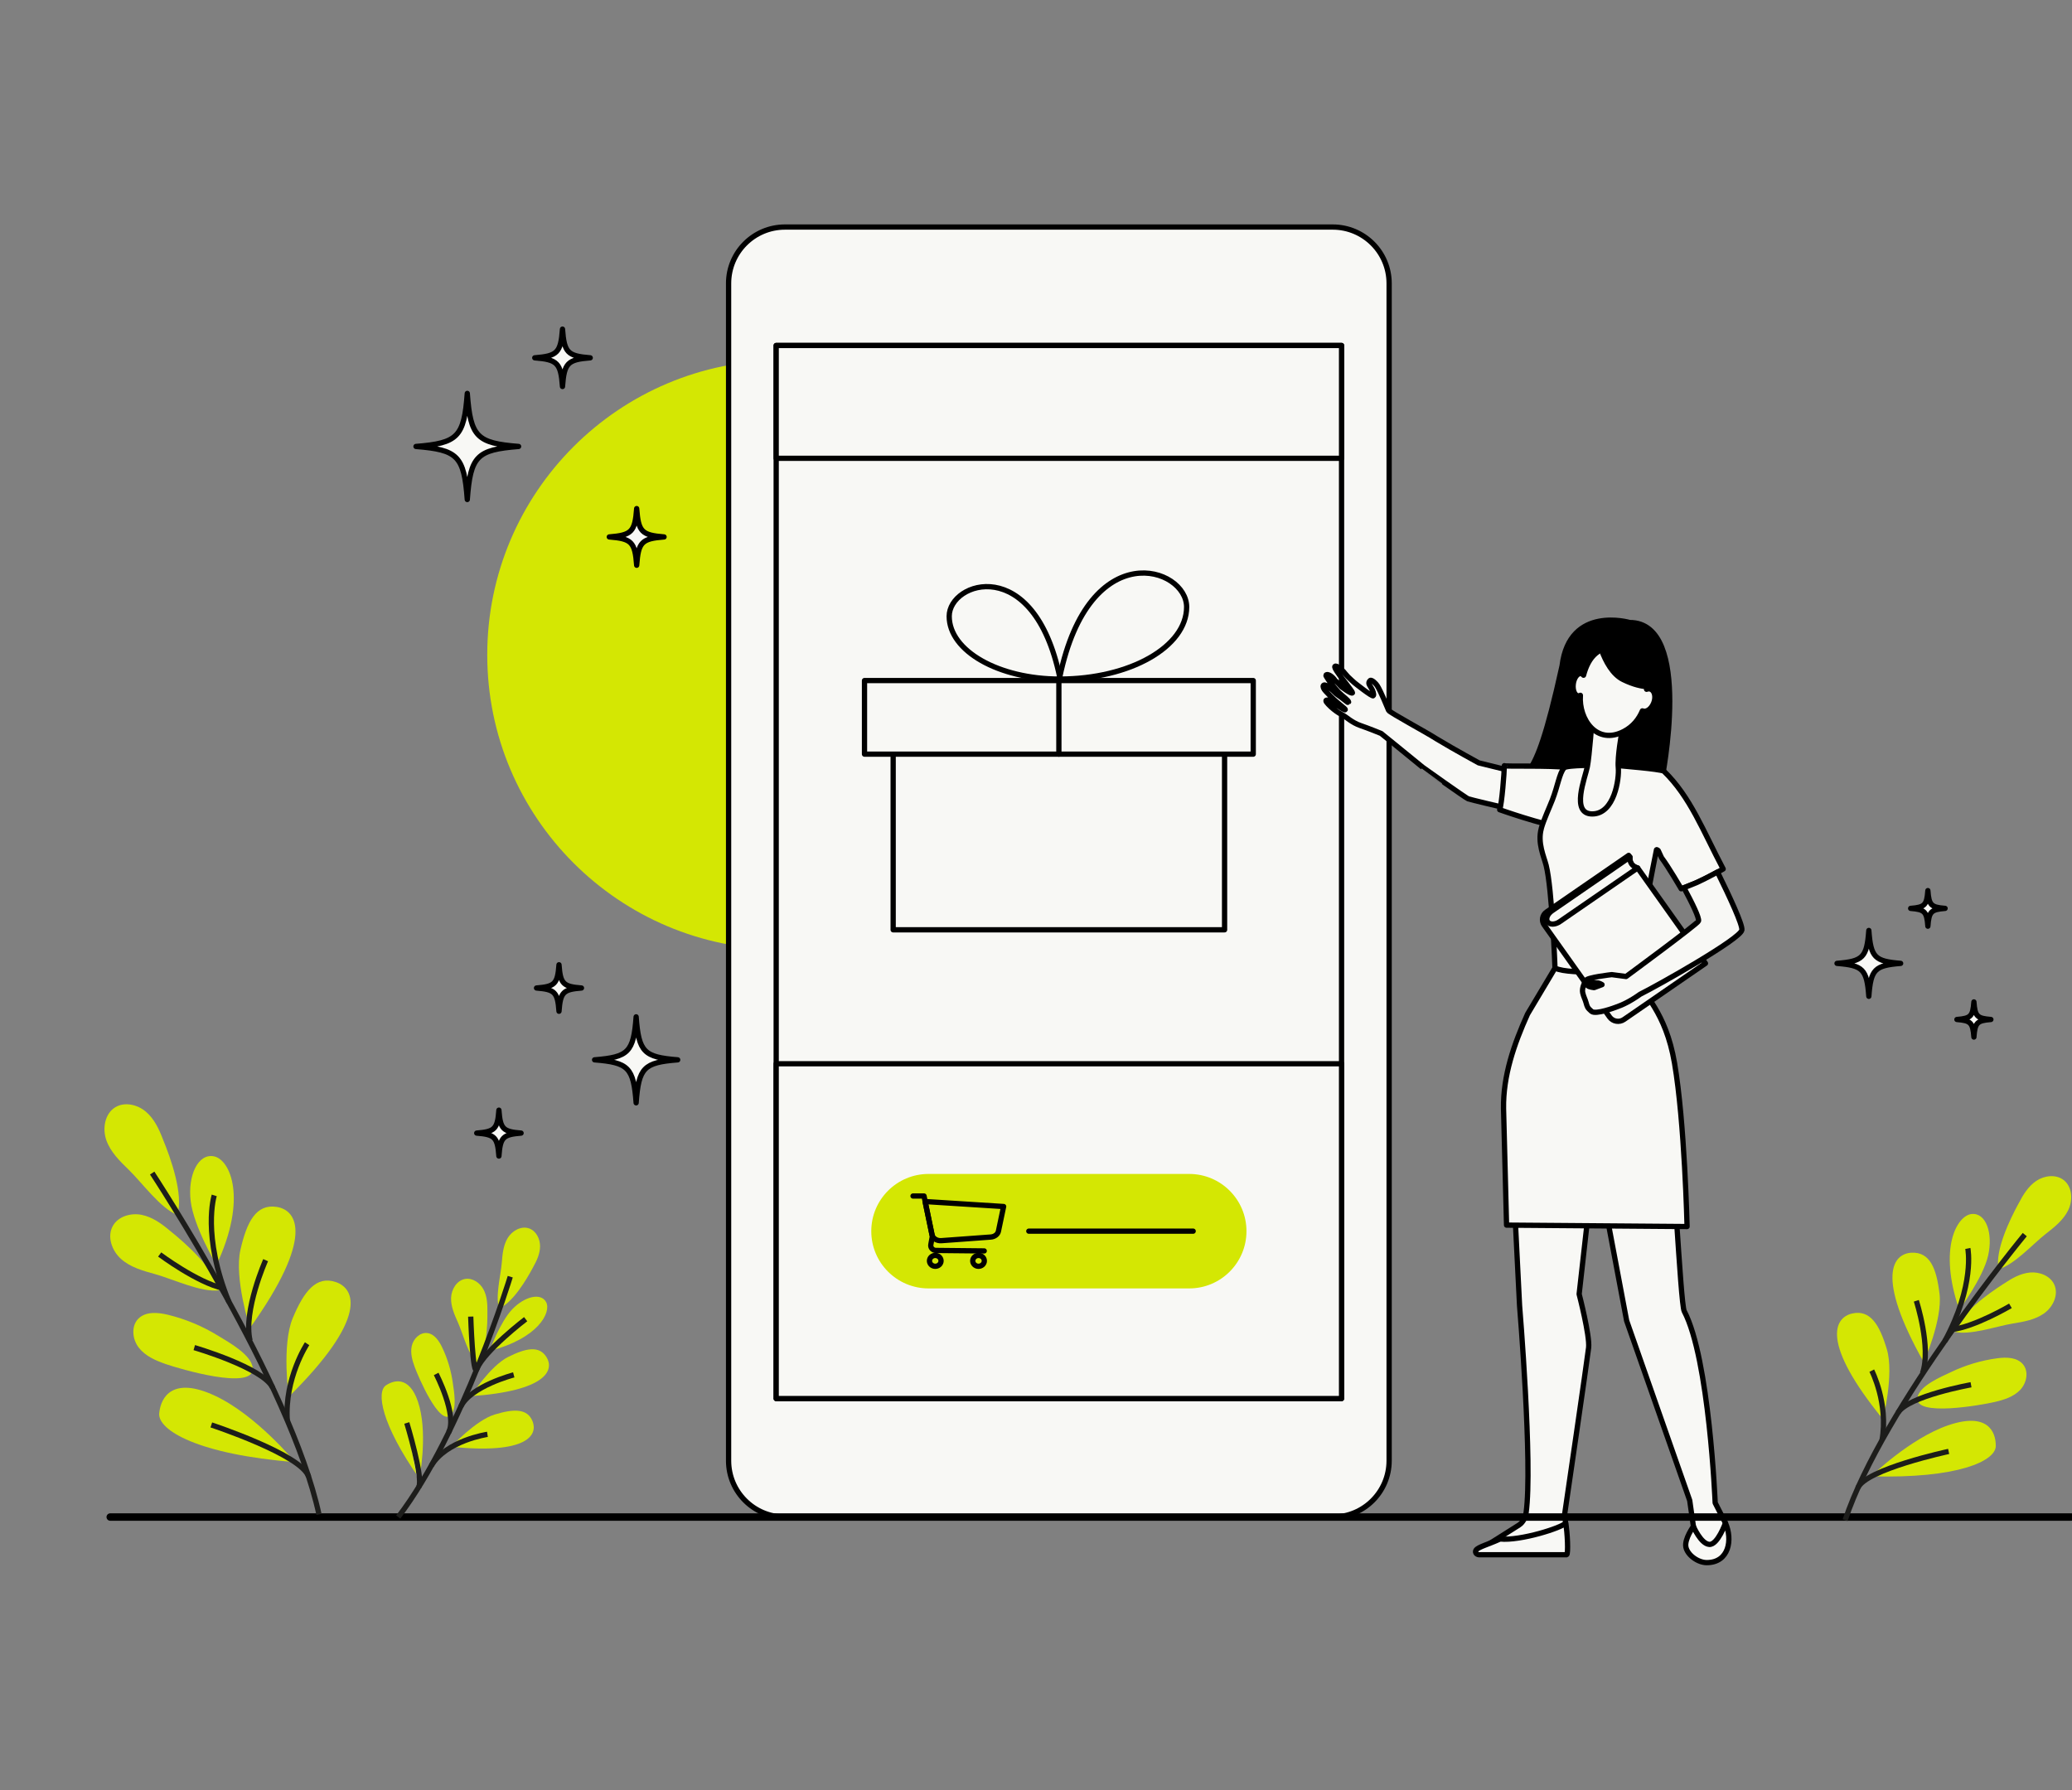 <svg width="787" height="680" viewBox="0 0 787 680" fill="none" xmlns="http://www.w3.org/2000/svg">
<rect x="0" y="0" width="787" height="680" fill="#808080" stroke="none"/>
<g clip-path="url(#clip0_2618_95730)">
<path d="M297.089 360.635C358.956 360.635 409.109 310.542 409.109 248.75C409.109 186.959 358.956 136.866 297.089 136.866C235.223 136.866 185.07 186.959 185.07 248.75C185.07 310.542 235.223 360.635 297.089 360.635Z" fill="#D4E703"/>
<path d="M506.213 86.248H298.15C286.324 86.248 276.737 95.829 276.737 107.647V554.881C276.737 566.699 286.324 576.279 298.15 576.279H506.213C518.039 576.279 527.626 566.699 527.626 554.881V107.647C527.626 95.829 518.039 86.248 506.213 86.248Z" fill="#F8F8F5" stroke="black" stroke-width="2" stroke-linecap="round" stroke-linejoin="round"/>
<path d="M509.558 131.245H294.815V531.272H509.558V131.245Z" fill="#F8F8F5" stroke="black" stroke-width="2" stroke-linecap="round" stroke-linejoin="round"/>
<path d="M509.558 404.088H294.815V531.272H509.558V404.088Z" fill="#F8F8F5" stroke="black" stroke-width="2" stroke-linecap="round" stroke-linejoin="round"/>
<path d="M509.558 131.245H294.815V174.098H509.558V131.245Z" fill="#F8F8F5" stroke="black" stroke-width="2" stroke-linecap="round" stroke-linejoin="round"/>
<path d="M451.682 445.947H352.69C340.674 445.947 330.934 455.681 330.934 467.689C330.934 479.697 340.674 489.431 352.69 489.431H451.682C463.698 489.431 473.439 479.697 473.439 467.689C473.439 455.681 463.698 445.947 451.682 445.947Z" fill="#D4E703"/>
<path d="M339.248 286.475V353.205H465.125V286.475" fill="#F8F8F5"/>
<path d="M339.248 286.475V353.205H465.125V286.475" stroke="black" stroke-width="2" stroke-linecap="round" stroke-linejoin="round"/>
<path d="M417.013 286.475H466.249H476.012V258.522H417.013H387.36H328.36V286.475H338.124H387.36H417.013Z" fill="#F8F8F5" stroke="black" stroke-width="2" stroke-linecap="round" stroke-linejoin="round"/>
<path d="M402.53 257.158C413.78 203.202 450.716 215.456 450.716 230.579C450.716 245.702 429.146 257.956 402.53 257.956" stroke="black" stroke-width="2" stroke-linecap="round" stroke-linejoin="round"/>
<path d="M402.53 257.259C392.72 210.229 360.531 220.914 360.531 234.097C360.531 247.28 379.334 257.965 402.53 257.965" stroke="black" stroke-width="2" stroke-linecap="round" stroke-linejoin="round"/>
<path d="M402.186 286.475V258.522V258.327V258.271" fill="#F8F8F5"/>
<path d="M402.186 286.475V258.522V258.327V258.271" stroke="black" stroke-width="2" stroke-linecap="round" stroke-linejoin="round"/>
<path d="M346.791 454.331H350.971L354.121 469.677L353.554 472.796C353.34 473.938 354.279 474.996 355.514 475.005L373.834 475.191" stroke="black" stroke-width="2" stroke-linecap="round" stroke-linejoin="round"/>
<path d="M381.2 458.323L379.231 467.699C378.98 468.896 377.772 469.816 376.305 469.918L357.539 471.292C355.849 471.412 354.325 470.447 354.028 469.073L351.371 456.429L381.21 458.323H381.2Z" stroke="black" stroke-width="2" stroke-linecap="round" stroke-linejoin="round"/>
<path d="M357.381 479.443C357.66 478.329 356.926 477.225 355.746 476.955C354.567 476.695 353.387 477.382 353.099 478.487C352.82 479.601 353.554 480.706 354.734 480.975C355.914 481.235 357.094 480.548 357.381 479.443Z" stroke="black" stroke-width="2" stroke-linecap="round" stroke-linejoin="round"/>
<path d="M373.815 479.443C374.094 478.329 373.36 477.225 372.18 476.955C371 476.695 369.82 477.382 369.532 478.487C369.254 479.601 369.988 480.706 371.167 480.975C372.347 481.235 373.527 480.548 373.815 479.443Z" stroke="black" stroke-width="2" stroke-linecap="round" stroke-linejoin="round"/>
<path d="M390.769 467.681H453.196" stroke="black" stroke-width="2" stroke-linecap="round" stroke-linejoin="round"/>
<path fill-rule="evenodd" clip-rule="evenodd" d="M177.485 149.442C176.277 166.032 173.824 168.325 158.004 169.597C173.834 170.878 176.277 173.161 177.485 189.751C178.692 173.161 181.145 170.868 196.975 169.597C181.145 168.315 178.702 166.032 177.485 149.442ZM241.826 193.195C241.185 202.052 239.875 203.277 231.421 203.964C239.875 204.642 241.175 205.867 241.826 214.724C242.467 205.867 243.777 204.642 252.23 203.964C243.786 203.277 242.476 202.061 241.826 193.195ZM213.65 125.026C212.99 133.994 211.671 135.238 203.115 135.925C211.671 136.612 212.999 137.856 213.65 146.824C214.3 137.856 215.628 136.612 224.184 135.925C215.628 135.238 214.3 133.994 213.65 125.026Z" fill="#F8F8F5" stroke="black" stroke-width="2" stroke-linecap="round" stroke-linejoin="round"/>
<path fill-rule="evenodd" clip-rule="evenodd" d="M241.622 386.27C242.606 399.712 244.585 401.569 257.405 402.599C244.585 403.63 242.597 405.486 241.622 418.929C240.637 405.486 238.658 403.63 225.838 402.599C238.658 401.559 240.646 399.712 241.622 386.27ZM189.497 421.714C190.017 428.89 191.076 429.884 197.922 430.431C191.076 430.988 190.017 431.972 189.497 439.149C188.976 431.972 187.917 430.979 181.071 430.431C187.917 429.874 188.976 428.89 189.497 421.714ZM212.322 366.486C212.851 373.755 213.919 374.758 220.859 375.315C213.919 375.872 212.851 376.875 212.322 384.144C211.792 376.875 210.724 375.872 203.784 375.315C210.724 374.758 211.792 373.755 212.322 366.486Z" fill="#F8F8F5" stroke="black" stroke-width="2" stroke-linecap="round" stroke-linejoin="round"/>
<path fill-rule="evenodd" clip-rule="evenodd" d="M709.831 353.453C709.079 363.748 707.564 365.159 697.745 365.958C707.564 366.747 709.079 368.167 709.831 378.463C710.584 368.177 712.107 366.756 721.917 365.958C712.098 365.159 710.584 363.748 709.831 353.453ZM749.74 380.598C749.341 386.094 748.523 386.846 743.284 387.273C748.523 387.7 749.331 388.452 749.74 393.948C750.139 388.452 750.948 387.7 756.187 387.273C750.948 386.846 750.139 386.094 749.74 380.598ZM732.257 338.312C731.848 343.872 731.03 344.643 725.717 345.07C731.03 345.497 731.848 346.268 732.257 351.828C732.665 346.268 733.483 345.497 738.797 345.07C733.483 344.643 732.665 343.872 732.257 338.312Z" fill="#F8F8F5" stroke="black" stroke-width="2" stroke-linecap="round" stroke-linejoin="round"/>
<path fill-rule="evenodd" clip-rule="evenodd" d="M614.207 261.456C614.207 261.456 615.721 273.024 614.449 282.688C613.808 287.543 613.51 291.488 609.841 294.088L631.207 296.167C631.207 296.167 643.256 236.446 619.001 236.484C619.001 236.484 596.148 229.753 593.324 252.934C587.397 279.94 584.015 287.701 581.238 292.045L604.759 292.621C604.759 292.621 614.384 266.404 614.207 261.456Z" fill="black" stroke="black" stroke-width="2" stroke-linecap="round" stroke-linejoin="round"/>
<path fill-rule="evenodd" clip-rule="evenodd" d="M608.196 416.844L599.798 491.595C599.798 491.595 603.895 507.395 603.403 511.916C602.91 516.372 594.28 575.304 594.28 575.304L594.67 578.544L594.884 588.125L562.621 588.366C562.621 588.366 567.417 585.331 576.939 579.324C577.636 578.906 579.252 577.477 579.651 574.654C582.197 556.505 577.171 495.939 577.171 495.939L573.214 417.085L608.196 416.844Z" fill="#F8F8F5" stroke="black" stroke-width="2" stroke-linecap="round" stroke-linejoin="round"/>
<path fill-rule="evenodd" clip-rule="evenodd" d="M633.622 430.621C635.425 431.067 638.212 495.234 639.717 498.085C649.22 516.113 651.468 570.905 651.468 570.905L655.388 578.582L654.497 585.962C654.497 585.962 645.414 590.038 640.444 587.299L643.21 579.891L641.8 569.985L617.842 501.714L604.734 432.079L633.641 430.621H633.622Z" fill="#F8F8F5" stroke="black" stroke-width="2" stroke-linecap="round" stroke-linejoin="round"/>
<path fill-rule="evenodd" clip-rule="evenodd" d="M572.226 465.387L571.084 421.124C570.889 408.6 575.069 396.606 580.206 385.215L591.085 366.982C594.587 368.087 596.519 357.763 600.198 358.172C602.976 358.469 604.88 359.128 607.453 359.277C612.312 359.574 615.257 369.034 620.459 368.44C620.487 368.737 621.49 371.15 621.574 371.355C624.063 378.048 632.638 383.999 636.029 403.838C639.884 426.387 640.794 465.926 640.794 465.926L572.245 465.387H572.226Z" fill="#F8F8F5" stroke="black" stroke-width="2" stroke-linecap="round" stroke-linejoin="round"/>
<path fill-rule="evenodd" clip-rule="evenodd" d="M510.161 254.977C510.161 254.977 511.518 256.629 512.029 257.14C512.614 257.743 514.481 259.396 514.481 259.396C514.481 259.396 521.291 264.845 521.625 264.288C521.997 263.74 521.318 262.125 521.012 261.642C520.715 261.15 520.389 260.547 520.092 260.064C519.795 259.581 519.897 258.931 520.436 258.495C521.003 258.068 522.656 259.739 523.083 260.426C524.495 262.598 527.125 269.162 527.431 269.849C527.784 270.656 541.273 277.861 545.695 280.701C553.071 285.148 560.874 289.326 561.655 289.79L597.262 298.553L599.195 313.286C599.195 313.286 559.555 304.142 557.632 303.446C556.712 303.112 540.372 291.461 540.372 291.452C532.67 285.185 525.907 279.643 524.598 278.622C524.598 278.622 519.795 276.654 516.683 275.595C513.571 274.528 511.146 272.263 510.301 271.817C510.189 271.752 507.235 270.406 504.495 267.5C502.098 264.994 505.479 266.247 505.479 266.247C505.479 266.247 510.747 270.062 510.951 269.589C511.118 269.218 508.136 267.314 505.47 264.576C504.81 263.87 504.114 263.174 503.501 262.524C501.903 260.825 502.451 259.321 504.43 260.816C505.117 261.345 506.269 262.255 506.984 263.016C507.755 263.842 508.712 264.344 509.483 264.947C510.988 266.117 512.056 266.99 512.094 266.906C512.112 266.785 512.558 266.804 511.833 266.033C510.988 265.105 508.777 263.545 507.634 262.088C506.984 261.252 505.507 259.6 505.507 259.6C505.507 259.6 503.463 256.666 503.603 256.499C504.309 255.617 506.39 257.279 507.105 258.532C507.969 259.071 509.465 260.853 509.465 260.853C509.465 260.853 513.283 263.759 513.682 263.202C514.035 262.756 506.278 253.993 507.04 253.148C507.69 252.47 510.143 254.995 510.143 254.995L510.161 254.977Z" fill="#F8F8F5" stroke="black" stroke-width="2" stroke-linecap="round" stroke-linejoin="round"/>
<path fill-rule="evenodd" clip-rule="evenodd" d="M569.616 307.586C570.433 305.469 571.372 293.41 571.381 290.866C571.279 291.228 588.827 290.708 595.247 291.535C605.735 292.899 615.294 305.404 622.651 310.232C627.176 313.202 629.479 316.229 629.916 319.571C629.935 319.729 611.178 317.436 595.516 314.873C585.381 313.212 569.625 307.586 569.625 307.586H569.616Z" fill="#F8F8F5" stroke="black" stroke-width="2" stroke-linecap="round" stroke-linejoin="round"/>
<path fill-rule="evenodd" clip-rule="evenodd" d="M585.399 314.753C586.338 311.364 588.437 306.927 589.635 303.835C591.67 298.627 592.274 293.781 594.076 291.692C595.042 290.56 607.463 290.746 608.995 290.597C609.618 290.504 612.108 290.681 614.514 290.838V290.811C615.926 290.987 629.925 292.064 631.96 292.918C642.048 302.675 646.916 315.765 654.506 330.098C654.506 330.098 648.83 333.311 644.306 335.334C642.336 336.198 638.565 337.618 638.565 337.618C638.565 337.618 633.79 329.411 631.087 325.809L629.832 323.099C629.74 323.043 629.284 322.56 629.154 322.857C628.959 323.359 620.44 368.43 620.44 368.43C620.44 368.43 596.696 370.63 590.629 367.752C590.629 367.752 589.515 337.59 587.276 328.752C586.449 325.475 583.913 320.184 585.427 314.743L585.399 314.753Z" fill="#F8F8F5" stroke="black" stroke-width="2" stroke-linecap="round" stroke-linejoin="round"/>
<path fill-rule="evenodd" clip-rule="evenodd" d="M616 278.204C616 278.204 614.281 287.478 614.671 291.609C615.062 295.778 613.194 309.164 604.815 309.192C596.436 309.248 602.13 295.295 602.92 291.219C603.709 287.172 604.768 272.727 604.768 272.727L616 278.204Z" fill="#F8F8F5" stroke="black" stroke-width="2" stroke-linecap="round" stroke-linejoin="round"/>
<path fill-rule="evenodd" clip-rule="evenodd" d="M595.042 590.595H561.738C560.512 590.474 560.205 589.462 560.642 588.84C561.515 587.596 565.408 586.64 569.774 584.616C577.438 585.415 593.472 580.3 594.68 578.545C595.376 582.082 595.72 590.437 595.051 590.595H595.042Z" fill="#F8F8F5" stroke="black" stroke-width="2" stroke-linecap="round" stroke-linejoin="round"/>
<path fill-rule="evenodd" clip-rule="evenodd" d="M655.37 578.545C655.37 578.545 652.406 586.937 649.211 586.668C646.015 586.427 643.209 579.854 643.209 579.854C643.209 579.854 639.776 584.561 640.333 587.624C640.89 590.688 644.923 593.594 648.255 593.594C656.753 593.594 658.166 584.821 655.37 578.545Z" fill="#F8F8F5" stroke="black" stroke-width="2" stroke-linecap="round" stroke-linejoin="round"/>
<path fill-rule="evenodd" clip-rule="evenodd" d="M627.073 261.837C626.553 261.605 625.977 261.623 625.41 261.837C625.448 258.272 624.723 255.041 623.748 253.12C621.184 248.06 616.455 246.398 616.455 246.398C607.277 244.245 603.236 249.824 601.471 256.499C601.173 256.146 600.82 255.914 600.412 255.877C599.111 255.756 597.829 257.548 597.56 259.859C597.281 262.208 598.117 264.204 599.427 264.325C599.715 264.353 600.003 264.269 600.272 264.13C600.272 264.158 600.272 264.195 600.272 264.223C599.622 273.209 606.459 283.263 616.808 277.823C620.292 275.994 622.512 273.172 623.822 270.034C625.28 270.684 627.185 269.384 628.086 267.138C629.006 264.91 628.541 262.524 627.083 261.846L627.073 261.837Z" fill="#F8F8F5" stroke="black" stroke-width="2" stroke-linecap="round" stroke-linejoin="round"/>
<path fill-rule="evenodd" clip-rule="evenodd" d="M618.62 324.928L619.094 325.587C618.88 327.639 619.995 329.217 622.029 329.718L647.78 365.952L616.818 387.276C615.053 388.492 612.628 388.074 611.383 386.357L586.533 351.377C585.39 349.77 585.79 347.542 587.415 346.438L618.62 324.937V324.928Z" fill="#F8F8F5" stroke="black" stroke-width="2" stroke-linecap="round" stroke-linejoin="round"/>
<path fill-rule="evenodd" clip-rule="evenodd" d="M622.02 329.718L592.404 350.123C590.694 351.312 588.641 351.339 587.824 350.207C587.415 349.641 587.397 348.87 587.703 348.099C588 347.357 588.614 346.586 589.477 345.992L619.093 325.587C618.908 327.611 620.041 329.189 622.029 329.718H622.02Z" fill="#F8F8F5" stroke="black" stroke-width="2" stroke-linecap="round" stroke-linejoin="round"/>
<path fill-rule="evenodd" clip-rule="evenodd" d="M652.351 331.259C650.279 332.391 647.065 334.081 644.287 335.334C642.959 335.901 640.85 336.727 639.587 337.21C642.624 342.863 645.513 348.693 645.133 349.882C644.807 350.949 617.626 370.946 617.626 370.946L612.191 370.231C612.191 370.231 602.622 371.299 602.4 372.431C602.167 373.499 606.441 373.23 607.007 373.387C607.314 373.471 607.955 373.685 608.494 374.037L605.465 375.17C605.465 375.17 603.551 374.966 603.031 374.427C602.511 373.861 601.972 373.118 601.972 373.118C601.972 373.118 600.755 375.402 601.155 377.129C601.563 378.855 601.991 379.329 602.427 380.879C602.873 382.457 602.91 382.81 604.508 384.184C606.097 385.549 613.761 382.606 613.761 382.606C616.213 381.789 619.288 380.313 622.995 377.667C629.321 374.548 661.139 356.668 661.613 353.279C661.891 351.256 657.042 340.784 652.351 331.268V331.259Z" fill="#F8F8F5" stroke="black" stroke-width="2" stroke-linecap="round" stroke-linejoin="round"/>
<path fill-rule="evenodd" clip-rule="evenodd" d="M605.976 238.349C605.976 238.349 608.494 254.243 616.539 258.16C624.584 262.087 628.745 260.565 628.745 260.565C628.745 260.565 628.55 250.585 623.785 244.755C623.785 244.755 611.587 232.176 605.976 238.349Z" fill="black" stroke="black" stroke-width="2" stroke-linecap="round" stroke-linejoin="round"/>
<path d="M41.87 576.28L786.696 576.28" stroke="black" stroke-width="2.83" stroke-linecap="round" stroke-linejoin="round"/>
<path d="M185.938 513.179C185.938 513.179 189.905 502.206 194.569 497.35C199.223 492.495 205.456 490.898 207.444 494.658C209.423 498.418 204.648 508.379 185.948 513.169L185.938 513.179Z" fill="#D4E703"/>
<path d="M178.795 530.363C178.795 530.363 186.227 518.87 192.98 515.481C199.734 512.093 204.881 511.006 207.649 515.658C210.417 520.309 207.937 528.339 178.795 530.372V530.363Z" fill="#D4E703"/>
<path d="M171.381 549.589C171.381 549.589 180.662 539.525 187.899 537.334C195.135 535.144 200.384 534.949 202.316 539.999C204.249 545.049 200.44 552.55 171.381 549.589Z" fill="#D4E703"/>
<path d="M159.295 561.704C159.295 561.704 162.361 546.033 159.351 534.485C156.341 522.936 150.247 523.79 146.587 526.259C142.927 528.729 144.72 540.881 159.305 561.704H159.295Z" fill="#D4E703"/>
<path d="M167.879 511.693C166.7 509.261 164.916 506.662 162.222 506.383C159.454 506.095 157.001 508.583 156.397 511.303C155.803 514.023 156.611 516.836 157.577 519.445C158.85 522.88 166.793 541.596 171.122 537.659C173.741 535.283 172.404 528.385 171.995 525.396C171.345 520.652 169.97 516.01 167.879 511.703V511.693Z" fill="#D4E703"/>
<path d="M202.437 481.466C203.84 478.988 205.094 476.314 205.131 473.464C205.159 470.623 203.654 467.587 200.969 466.641C197.913 465.564 194.467 467.56 192.804 470.335C191.15 473.111 190.844 476.472 190.593 479.693C190.203 484.539 188.057 492.569 189.571 496.988C194.708 494.9 199.91 486.22 202.446 481.466H202.437Z" fill="#D4E703"/>
<path d="M185.13 498.121C185.168 495.28 184.982 492.319 183.644 489.812C182.297 487.306 179.519 485.366 176.714 485.83C173.518 486.35 171.456 489.757 171.335 492.987C171.214 496.218 172.571 499.3 173.89 502.252C175.878 506.69 177.857 514.757 181.303 517.914C184.805 513.615 185.196 503.506 185.13 498.112V498.121Z" fill="#D4E703"/>
<path d="M193.807 484.976C193.807 484.976 175.729 544.26 151.25 576.279" stroke="#1D1D1B" stroke-width="2" stroke-miterlimit="10"/>
<path d="M154.511 540.537C154.511 540.537 160.884 561.518 159.045 564.879Z" fill="#F8F8F5"/>
<path d="M154.511 540.537C154.511 540.537 160.884 561.518 159.045 564.879" stroke="#1D1D1B" stroke-width="2" stroke-miterlimit="10"/>
<path d="M185.139 544.863C185.139 544.863 169.523 547.166 163.792 556.811" stroke="#1D1D1B" stroke-width="2" stroke-miterlimit="10"/>
<path d="M165.668 521.924C165.668 521.924 173.76 537.492 170.406 544.13" stroke="#1D1D1B" stroke-width="2" stroke-miterlimit="10"/>
<path d="M195.135 522.276C195.135 522.276 178.739 526.528 175.004 534.364" stroke="#1D1D1B" stroke-width="2" stroke-miterlimit="10"/>
<path d="M199.66 501.111C199.66 501.111 184.044 513.04 181.173 519.937C179.557 523.827 178.795 500.136 178.795 500.136" stroke="#1D1D1B" stroke-width="2" stroke-miterlimit="10"/>
<path d="M82.218 480.557C82.218 480.557 73.56 465.936 72.417 456.216C71.275 446.496 75.251 438.011 81.317 439.274C87.383 440.536 94.146 455.12 82.218 480.557Z" fill="#D4E703"/>
<path d="M94.918 504.491C94.918 504.491 88.879 485.497 91.322 474.774C93.766 464.052 97.314 457.266 105.099 458.472C112.884 459.679 119.628 469.891 94.918 504.491Z" fill="#D4E703"/>
<path d="M109.66 530.624C109.66 530.624 106.947 510.887 111.184 500.731C115.42 490.584 120.074 484.503 127.534 487.01C135.003 489.517 139.908 500.731 109.66 530.615V530.624Z" fill="#D4E703"/>
<path d="M112.085 555.42C112.085 555.42 97.305 537.466 81.54 530.15C65.775 522.835 61.084 530.466 60.471 536.862C59.858 543.259 75.186 552.496 112.085 555.42Z" fill="#D4E703"/>
<path d="M63.815 499.449C59.978 498.521 55.408 498.122 52.602 500.879C49.713 503.72 50.242 508.788 52.742 511.973C55.24 515.157 59.161 516.856 62.988 518.183C68.023 519.929 96.422 528.358 96.004 519.854C95.753 514.711 86.761 509.828 83.026 507.517C77.099 503.85 70.597 501.102 63.815 499.449Z" fill="#D4E703"/>
<path d="M61.846 432.673C60.359 428.811 58.52 424.912 55.343 422.248C52.175 419.583 47.363 418.469 43.814 420.604C39.773 423.037 38.825 428.755 40.414 433.193C42.003 437.63 45.496 441.065 48.877 444.342C53.959 449.263 61 459.103 67.364 461.508C69.77 453.802 64.846 439.924 61.836 432.673H61.846Z" fill="#D4E703"/>
<path d="M64.54 467.514C61.381 464.841 57.888 462.306 53.819 461.489C49.76 460.673 45.003 462 42.922 465.584C40.544 469.65 42.467 475.127 45.988 478.256C49.509 481.384 54.228 482.721 58.78 483.965C65.608 485.84 76.514 491.095 83.249 490.138C81.652 482.22 70.662 472.425 64.54 467.505V467.514Z" fill="#D4E703"/>
<path d="M57.805 445.614C57.805 445.614 110.292 525.286 121.152 575.268" stroke="#1D1D1B" stroke-width="2" stroke-miterlimit="10"/>
<path d="M81.382 454.1C81.382 454.1 76.57 469.195 86.984 494.659" stroke="#1D1D1B" stroke-width="2" stroke-miterlimit="10"/>
<path d="M60.648 476.547C60.648 476.547 75 487.26 84.773 489.367" stroke="#1D1D1B" stroke-width="2" stroke-miterlimit="10"/>
<path d="M100.9 478.701C100.9 478.701 92.335 497.9 94.964 509.198" stroke="#1D1D1B" stroke-width="2" stroke-miterlimit="10"/>
<path d="M73.793 511.917C73.793 511.917 99.943 519.539 103.585 527.161" stroke="#1D1D1B" stroke-width="2" stroke-miterlimit="10"/>
<path d="M116.646 510.441C116.646 510.441 108.025 523.531 109.112 539.545" stroke="#1D1D1B" stroke-width="2" stroke-miterlimit="10"/>
<path d="M80.267 541.29C80.267 541.29 114.751 552.653 117.222 560.99" stroke="#1D1D1B" stroke-width="2" stroke-miterlimit="10"/>
<path d="M744.181 497.537C744.181 497.537 753.211 485.44 755.143 476.964C757.066 468.489 754.363 460.625 748.891 461.164C743.42 461.702 736.062 473.938 744.181 497.537Z" fill="#D4E703"/>
<path d="M730.702 517.469C730.702 517.469 737.827 501.269 736.694 491.568C735.551 481.867 733.062 475.544 726.076 475.869C719.09 476.194 712.169 484.577 730.702 517.469Z" fill="#D4E703"/>
<path d="M715.207 539.155C715.207 539.155 719.471 521.981 716.693 512.614C713.915 503.247 710.385 497.444 703.557 498.948C696.729 500.462 691.332 509.894 715.207 539.146V539.155Z" fill="#D4E703"/>
<path d="M710.71 560.813C710.71 560.813 725.463 546.359 740.075 541.392C754.688 536.425 758.107 543.601 758.051 549.311C757.986 555.02 743.578 561.723 710.71 560.813Z" fill="#D4E703"/>
<path d="M758.636 515.964C762.111 515.5 766.189 515.584 768.409 518.295C770.694 521.07 769.747 525.499 767.239 528.07C764.73 530.642 761.107 531.774 757.605 532.582C752.988 533.65 727.116 538.394 728.287 530.93C728.993 526.408 737.4 522.955 740.921 521.265C746.504 518.592 752.505 516.772 758.646 515.964H758.636Z" fill="#D4E703"/>
<path d="M766.709 457.181C768.391 453.904 770.388 450.646 773.435 448.585C776.491 446.533 780.839 446.004 783.775 448.223C787.11 450.748 787.407 455.891 785.586 459.66C783.765 463.429 780.356 466.131 777.049 468.702C772.097 472.564 764.944 480.594 759.092 482.108C757.698 475.071 763.365 463.29 766.7 457.172L766.709 457.181Z" fill="#D4E703"/>
<path d="M761.024 487.696C764.071 485.626 767.397 483.723 771.057 483.389C774.717 483.054 778.795 484.679 780.291 488.03C782 491.846 779.789 496.506 776.38 498.929C772.97 501.352 768.679 502.095 764.545 502.763C758.339 503.775 748.213 507.377 742.351 505.901C744.507 499.059 755.143 491.447 761.015 487.687L761.024 487.696Z" fill="#D4E703"/>
<path d="M769.06 468.99C769.06 468.99 715.16 534.374 700.826 577.478" stroke="#1D1D1B" stroke-width="2" stroke-miterlimit="10"/>
<path d="M747.433 474.254C747.433 474.254 750.248 488.04 738.645 509.541" stroke="#1D1D1B" stroke-width="2" stroke-miterlimit="10"/>
<path d="M763.616 496.042C763.616 496.042 749.932 504.147 741.097 505.075" stroke="#1D1D1B" stroke-width="2" stroke-miterlimit="10"/>
<path d="M727.869 494.13C727.869 494.13 733.61 511.889 730.219 521.628" stroke="#1D1D1B" stroke-width="2" stroke-miterlimit="10"/>
<path d="M748.65 526.028C748.65 526.028 724.831 530.28 720.901 536.667" stroke="#1D1D1B" stroke-width="2" stroke-miterlimit="10"/>
<path d="M710.952 520.672C710.952 520.672 717.325 533.047 714.844 547.093" stroke="#1D1D1B" stroke-width="2" stroke-miterlimit="10"/>
<path d="M740.15 551.354C740.15 551.354 708.62 558.121 705.647 565.251" stroke="#1D1D1B" stroke-width="2" stroke-miterlimit="10"/>
</g>
<defs>
<clipPath id="clip0_2618_95730">
<rect width="787" height="680" fill="white"/>
</clipPath>
</defs>
</svg>
